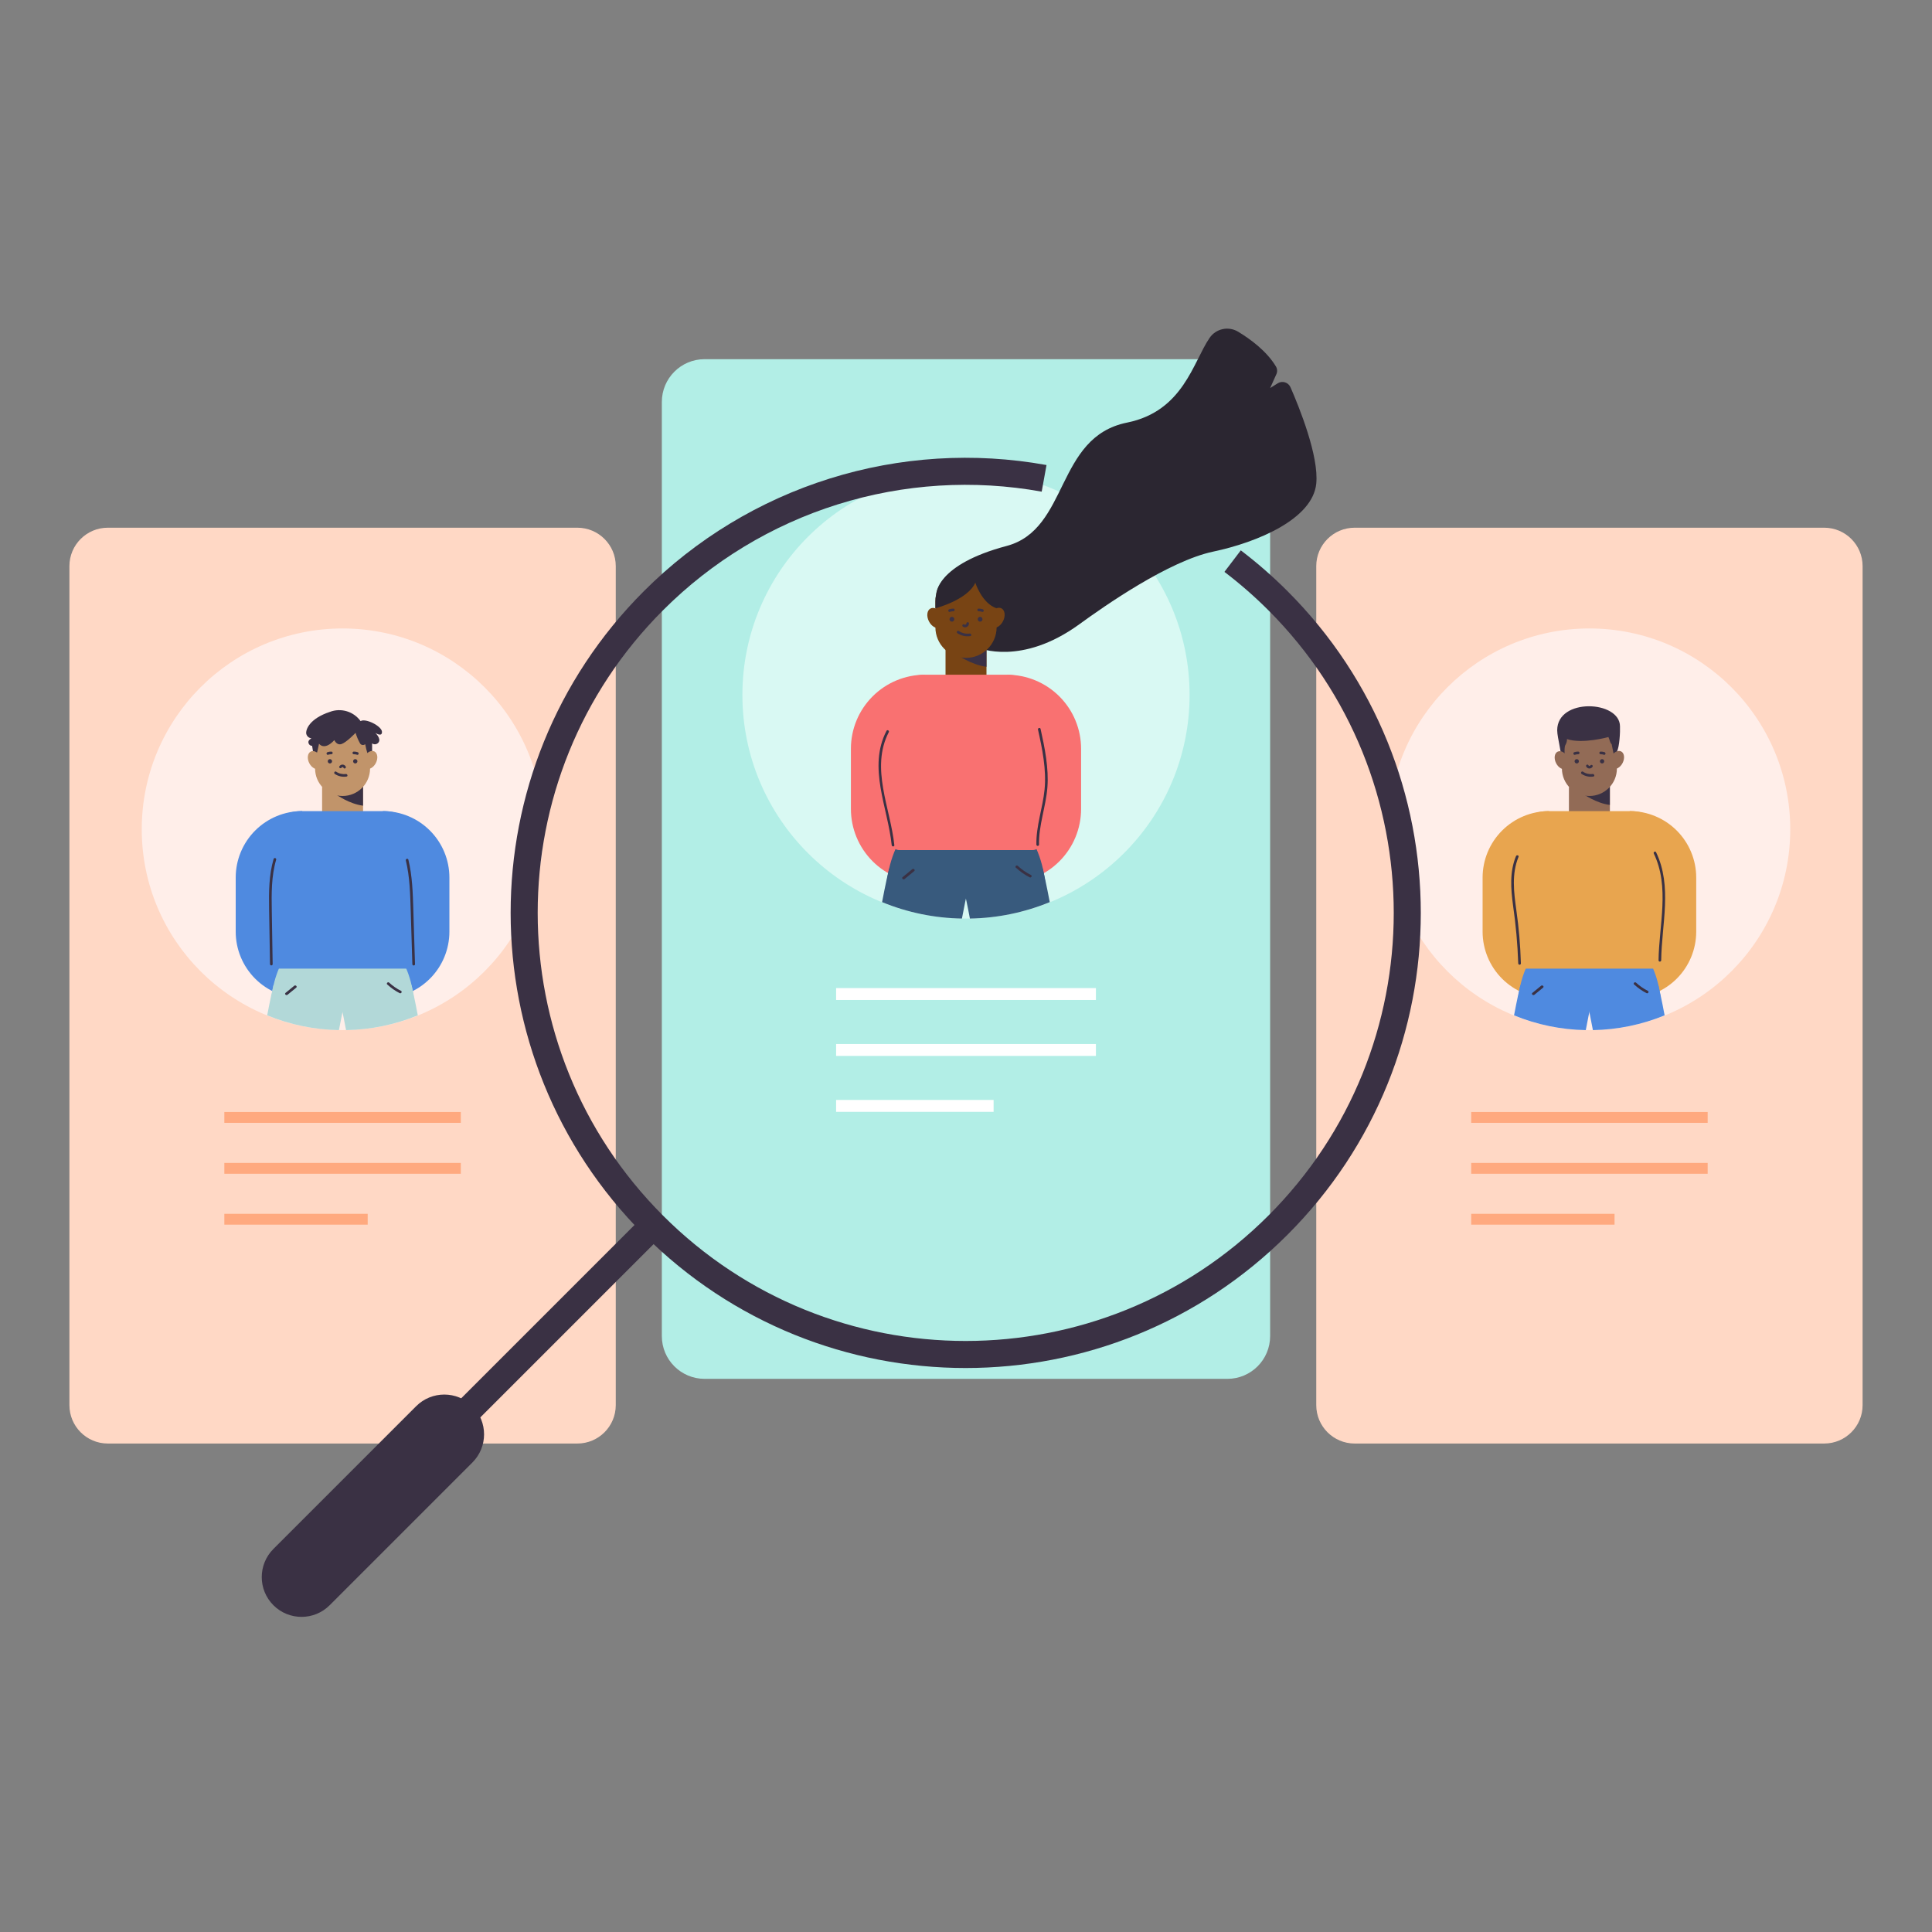 <svg width="400" height="400" viewBox="0 0 400 400" fill="none" xmlns="http://www.w3.org/2000/svg">
<rect x="0" y="0" width="400" height="400" fill="#808080" stroke="none"/>
<g clip-path="url(#clip0_2550_32792)">
<path d="M119.535 109.256H22.323C17.931 109.256 14.371 112.816 14.371 117.208V290.916C14.371 295.308 17.931 298.868 22.323 298.868H119.535C123.927 298.868 127.487 295.308 127.487 290.916V117.208C127.487 112.816 123.927 109.256 119.535 109.256Z" fill="#FFD8C5"/>
<path d="M254.115 74.364H145.879C140.991 74.364 137.027 78.327 137.027 83.216V276.624C137.027 281.513 140.991 285.476 145.879 285.476H254.115C259.004 285.476 262.967 281.513 262.967 276.624V83.216C262.967 78.327 259.004 74.364 254.115 74.364Z" fill="#B2EEE6"/>
<path d="M199.999 190.176C225.565 190.176 246.291 169.45 246.291 143.884C246.291 118.317 225.565 97.592 199.999 97.592C174.433 97.592 153.707 118.317 153.707 143.884C153.707 169.45 174.433 190.176 199.999 190.176Z" fill="#D9F9F3"/>
<path d="M193.848 122.952C193.848 122.952 193.848 116.904 208.404 113.036C221.38 109.592 218.48 90.492 233.336 87.496C244.976 85.148 247.016 74.956 250.428 69.964C251.062 69.034 252.029 68.382 253.13 68.143C254.23 67.904 255.381 68.097 256.344 68.68C258.744 70.124 262.224 72.632 264.172 75.88C264.315 76.12 264.397 76.391 264.412 76.67C264.427 76.949 264.373 77.227 264.256 77.48L262.972 80.34L264.532 79.364C264.753 79.224 265.002 79.133 265.262 79.097C265.522 79.062 265.786 79.083 266.037 79.159C266.288 79.235 266.519 79.364 266.716 79.537C266.912 79.711 267.069 79.925 267.176 80.164C269.016 84.368 273.088 94.456 272.516 100.132C271.78 107.428 260.44 112.252 251.188 114.204C241.936 116.156 228.6 125.508 223.46 129.248C211.46 137.968 202.592 134.124 202.592 134.124" fill="#2B2631"/>
<path d="M191.5 139.692V182.8C187.435 182.8 183.536 181.185 180.661 178.311C177.787 175.436 176.172 171.538 176.172 167.472V155.02C176.172 150.955 177.787 147.056 180.661 144.182C183.536 141.307 187.435 139.692 191.5 139.692Z" fill="#F97171"/>
<path d="M208.5 182.808V139.7C212.565 139.7 216.464 141.315 219.339 144.189C222.213 147.064 223.828 150.962 223.828 155.028V167.48C223.828 171.545 222.213 175.444 219.339 178.318C216.464 181.193 212.565 182.808 208.5 182.808Z" fill="#F97171"/>
<path d="M183.41 184.4H216.586C215.866 174.368 210.842 166.516 199.998 166.516C189.154 166.516 184.13 174.4 183.41 184.4Z" fill="#385A7D"/>
<path fill-rule="evenodd" clip-rule="evenodd" d="M195.762 140.92V134.128H204.242V140.92H195.762Z" fill="#784414"/>
<path d="M198.125 135.54C198.125 135.54 201.057 137.644 204.237 138.052V132.552" fill="#3A3144"/>
<path d="M200.004 118.172H200C196.501 118.172 193.664 121.009 193.664 124.508V129.868C193.664 133.367 196.501 136.204 200 136.204H200.004C203.503 136.204 206.34 133.367 206.34 129.868V124.508C206.34 121.009 203.503 118.172 200.004 118.172Z" fill="#784414"/>
<path d="M207.672 128.592C208.222 127.504 208.066 126.317 207.323 125.942C206.579 125.566 205.531 126.143 204.981 127.232C204.43 128.32 204.587 129.507 205.33 129.883C206.073 130.258 207.122 129.681 207.672 128.592Z" fill="#784414"/>
<path d="M194.659 129.918C195.402 129.542 195.558 128.355 195.008 127.267C194.458 126.179 193.409 125.601 192.666 125.977C191.923 126.353 191.766 127.539 192.317 128.628C192.867 129.716 193.915 130.294 194.659 129.918Z" fill="#784414"/>
<path d="M197.082 128.704C197.356 128.704 197.578 128.482 197.578 128.208C197.578 127.934 197.356 127.712 197.082 127.712C196.808 127.712 196.586 127.934 196.586 128.208C196.586 128.482 196.808 128.704 197.082 128.704Z" fill="#3A3144"/>
<path d="M196.664 126.672C196.903 126.589 197.155 126.548 197.408 126.552C197.475 126.544 197.537 126.512 197.582 126.461C197.627 126.411 197.651 126.346 197.651 126.278C197.651 126.211 197.627 126.146 197.582 126.095C197.537 126.045 197.475 126.012 197.408 126.004C197.107 125.999 196.807 126.045 196.52 126.14C196.188 126.256 196.332 126.784 196.664 126.672Z" fill="#3A3144"/>
<path d="M202.922 128.704C203.196 128.704 203.418 128.482 203.418 128.208C203.418 127.934 203.196 127.712 202.922 127.712C202.648 127.712 202.426 127.934 202.426 128.208C202.426 128.482 202.648 128.704 202.922 128.704Z" fill="#3A3144"/>
<path d="M203.478 126.14C203.192 126.045 202.892 125.999 202.59 126.004C202.524 126.012 202.462 126.045 202.417 126.095C202.372 126.146 202.348 126.211 202.348 126.278C202.348 126.346 202.372 126.411 202.417 126.461C202.462 126.512 202.524 126.544 202.59 126.552C202.844 126.548 203.095 126.589 203.334 126.672C203.666 126.784 203.81 126.272 203.478 126.14Z" fill="#3A3144"/>
<path d="M200.083 129.077C200.082 129.129 200.066 129.18 200.037 129.223C200.009 129.267 199.968 129.302 199.921 129.323C199.873 129.345 199.821 129.353 199.769 129.346C199.717 129.338 199.669 129.317 199.629 129.283C199.342 129.098 199.077 129.56 199.365 129.745C199.485 129.828 199.626 129.875 199.772 129.883C199.917 129.891 200.062 129.859 200.191 129.79C200.32 129.722 200.428 129.619 200.502 129.494C200.577 129.368 200.616 129.225 200.615 129.079C200.636 128.739 200.103 128.737 200.083 129.077Z" fill="#3A3144"/>
<path d="M213.801 176H186.201C185.808 176.003 185.427 175.861 185.132 175.602C184.837 175.342 184.648 174.983 184.601 174.592L181.601 151.108C181.419 149.681 181.543 148.231 181.965 146.856C182.387 145.48 183.097 144.21 184.048 143.13C184.999 142.05 186.169 141.185 187.48 140.592C188.791 140 190.214 139.693 191.653 139.692H208.333C209.773 139.691 211.197 139.996 212.51 140.587C213.823 141.179 214.995 142.044 215.948 143.124C216.9 144.204 217.612 145.475 218.035 146.852C218.458 148.229 218.583 149.68 218.401 151.108L215.401 174.6C215.352 174.989 215.162 175.347 214.867 175.605C214.572 175.863 214.193 176.003 213.801 176Z" fill="#F97171"/>
<path d="M182.625 186.776C187.875 188.931 193.482 190.085 199.157 190.176C199.609 187.744 200.085 185.476 200.501 183.7L184.077 179.824C183.917 180.5 183.297 183.2 182.625 186.776Z" fill="#385A7D"/>
<path d="M215.889 179.824L199.465 183.7C199.865 185.472 200.361 187.74 200.809 190.176C206.483 190.085 212.091 188.931 217.341 186.776C216.669 183.2 216.049 180.5 215.889 179.824Z" fill="#385A7D"/>
<path d="M187.279 182L189.279 180.352C189.551 180.128 189.163 179.74 188.879 179.952L186.879 181.6C186.603 181.824 186.995 182.208 187.279 182Z" fill="#3A3144"/>
<path d="M210.334 179.64C211.183 180.437 212.14 181.11 213.178 181.64C213.494 181.796 213.77 181.324 213.458 181.164C212.46 180.665 211.538 180.025 210.722 179.264C210.462 179.024 210.074 179.412 210.322 179.664L210.334 179.64Z" fill="#3A3144"/>
<path d="M198.225 131.104C199.01 131.627 199.963 131.84 200.897 131.7C201.245 131.652 201.097 131.124 200.753 131.168C199.961 131.273 199.159 131.082 198.501 130.632C198.205 130.436 197.929 130.908 198.225 131.104Z" fill="#3A3144"/>
<path d="M377.68 109.256H280.468C276.076 109.256 272.516 112.816 272.516 117.208V290.916C272.516 295.308 276.076 298.868 280.468 298.868H377.68C382.071 298.868 385.632 295.308 385.632 290.916V117.208C385.632 112.816 382.071 109.256 377.68 109.256Z" fill="#FFD8C5"/>
<path d="M329.072 213.276C352.036 213.276 370.652 194.66 370.652 171.696C370.652 148.732 352.036 130.116 329.072 130.116C306.108 130.116 287.492 148.732 287.492 171.696C287.492 194.66 306.108 213.276 329.072 213.276Z" fill="#FFEEE9"/>
<path d="M320.721 167.932V206.656C317.071 206.656 313.57 205.206 310.988 202.624C308.407 200.043 306.957 196.542 306.957 192.892V181.692C306.958 178.042 308.409 174.542 310.99 171.962C313.571 169.381 317.071 167.932 320.721 167.932Z" fill="#E8A54F"/>
<path d="M337.42 206.652V167.928C341.07 167.928 344.571 169.378 347.152 171.96C349.733 174.541 351.184 178.042 351.184 181.692V192.892C351.183 196.542 349.732 200.042 347.151 202.622C344.57 205.203 341.069 206.652 337.42 206.652Z" fill="#E8A54F"/>
<path d="M314.176 208.1H343.972C343.324 199.084 338.812 192.032 329.072 192.032C319.332 192.032 314.82 199.084 314.176 208.1Z" fill="#4F8AE0"/>
<path fill-rule="evenodd" clip-rule="evenodd" d="M324.832 169.032V162.932H333.312V169.032H324.832Z" fill="#926B56"/>
<path d="M327.809 164.4C327.809 164.4 330.445 166.288 333.301 166.656V161.732" fill="#3A3144"/>
<path d="M334.763 154.296C334.763 151.152 332.215 148.604 329.071 148.604C325.927 148.604 323.379 151.152 323.379 154.296V159.108C323.379 162.251 325.927 164.8 329.071 164.8C332.215 164.8 334.763 162.251 334.763 159.108V154.296Z" fill="#926B56"/>
<path d="M323.17 156L322.85 154.184C322.707 153.402 322.402 152 322.402 151.2C322.403 144.4 335.402 145 335.402 150.4C335.456 151.437 335.302 154.691 334.766 155.58L334.55 156.272H334.118L333.682 154.1C333.269 153.673 333.282 153.123 333.002 152.6C333.002 152.6 327.602 154.1 324.43 153.016C324.437 153.427 324.332 153.832 324.126 154.188C323.822 154.536 323.95 156.272 323.95 156.272" fill="#3A3144"/>
<path d="M335.951 157.95C336.444 156.974 336.304 155.91 335.638 155.573C334.971 155.236 334.031 155.754 333.538 156.73C333.044 157.706 333.185 158.77 333.851 159.107C334.517 159.444 335.458 158.926 335.951 157.95Z" fill="#926B56"/>
<path d="M324.271 159.161C324.937 158.824 325.077 157.76 324.584 156.784C324.09 155.808 323.15 155.29 322.484 155.627C321.818 155.964 321.677 157.028 322.171 158.004C322.664 158.98 323.604 159.498 324.271 159.161Z" fill="#926B56"/>
<path d="M326.448 158.064C326.695 158.064 326.896 157.863 326.896 157.616C326.896 157.369 326.695 157.168 326.448 157.168C326.201 157.168 326 157.369 326 157.616C326 157.863 326.201 158.064 326.448 158.064Z" fill="#3A3144"/>
<path d="M326.083 156.264C326.295 156.188 326.519 156.153 326.743 156.16C326.817 156.16 326.887 156.131 326.939 156.079C326.99 156.027 327.019 155.957 327.019 155.884C327.019 155.811 326.99 155.74 326.939 155.689C326.887 155.637 326.817 155.608 326.743 155.608C326.472 155.603 326.201 155.645 325.943 155.732C325.611 155.848 325.751 156.376 326.087 156.264H326.083Z" fill="#3A3144"/>
<path d="M331.694 158.064C331.942 158.064 332.142 157.863 332.142 157.616C332.142 157.369 331.942 157.168 331.694 157.168C331.447 157.168 331.246 157.369 331.246 157.616C331.246 157.863 331.447 158.064 331.694 158.064Z" fill="#3A3144"/>
<path d="M332.205 155.732C331.947 155.645 331.677 155.603 331.405 155.608C331.332 155.608 331.262 155.637 331.21 155.689C331.158 155.74 331.129 155.811 331.129 155.884C331.129 155.957 331.158 156.027 331.21 156.079C331.262 156.131 331.332 156.16 331.405 156.16C331.63 156.152 331.854 156.187 332.065 156.264C332.401 156.376 332.545 155.864 332.209 155.732H332.205Z" fill="#3A3144"/>
<path d="M329.264 158.479C329.241 158.514 329.209 158.542 329.171 158.56C329.133 158.578 329.09 158.585 329.049 158.58C329.007 158.575 328.967 158.558 328.935 158.532C328.902 158.505 328.877 158.47 328.864 158.431C328.704 158.131 328.248 158.399 328.404 158.699C328.465 158.818 328.557 158.918 328.67 158.99C328.784 159.062 328.914 159.102 329.048 159.107C329.182 159.112 329.314 159.081 329.432 159.018C329.55 158.954 329.65 158.861 329.72 158.747C329.912 158.463 329.452 158.195 329.264 158.479Z" fill="#3A3144"/>
<path d="M342.314 200.548H315.834C315.715 200.547 315.6 200.503 315.512 200.424C315.423 200.346 315.365 200.237 315.35 200.12L312.402 177.104C312.255 175.957 312.354 174.792 312.693 173.686C313.032 172.581 313.603 171.56 314.367 170.692C315.131 169.825 316.071 169.13 317.125 168.654C318.178 168.177 319.321 167.931 320.478 167.932H337.638C338.794 167.931 339.937 168.177 340.991 168.654C342.044 169.13 342.984 169.825 343.749 170.692C344.513 171.56 345.083 172.581 345.422 173.686C345.761 174.792 345.86 175.957 345.714 177.104L342.802 200.12C342.786 200.238 342.728 200.347 342.638 200.426C342.548 200.504 342.433 200.548 342.314 200.548Z" fill="#E8A54F"/>
<path d="M70.928 213.276C93.892 213.276 112.508 194.66 112.508 171.696C112.508 148.732 93.892 130.116 70.928 130.116C47.964 130.116 29.348 148.732 29.348 171.696C29.348 194.66 47.964 213.276 70.928 213.276Z" fill="#FFEEE9"/>
<path d="M62.573 167.932V206.656C60.764 206.657 58.973 206.301 57.302 205.61C55.631 204.919 54.113 203.905 52.834 202.626C51.555 201.347 50.54 199.829 49.848 198.158C49.156 196.487 48.8 194.696 48.801 192.888V181.688C48.801 178.037 50.251 174.536 52.832 171.955C55.413 169.374 58.914 167.924 62.565 167.924L62.573 167.932Z" fill="#4F8AE0"/>
<path d="M79.279 206.652V167.928C82.929 167.928 86.43 169.378 89.012 171.96C91.593 174.541 93.043 178.042 93.043 181.692V192.892C93.042 196.542 91.591 200.042 89.01 202.622C86.429 205.203 82.929 206.652 79.279 206.652Z" fill="#4F8AE0"/>
<path d="M56.027 208.1H85.823C85.179 199.084 80.667 192.032 70.927 192.032C61.187 192.032 56.675 199.084 56.027 208.1Z" fill="#B2D8D8"/>
<path fill-rule="evenodd" clip-rule="evenodd" d="M66.688 169.033V162.933H75.168V169.033H66.688Z" fill="#C1946A"/>
<path d="M69.676 164.552C69.676 164.552 72.308 166.444 75.164 166.808V161.872" fill="#3A3144"/>
<path d="M76.618 154.296C76.618 151.153 74.07 148.604 70.926 148.604C67.783 148.604 65.234 151.153 65.234 154.296V159.108C65.234 162.252 67.783 164.8 70.926 164.8C74.07 164.8 76.618 162.252 76.618 159.108V154.296Z" fill="#C1946A"/>
<path d="M65.576 156.001C65.68 155.829 66.052 153.973 66.052 153.973C66.052 153.973 67.096 155.537 69.224 153.233C69.224 153.233 69.704 154.405 70.743 154.033C71.784 153.661 73.62 151.729 73.62 151.729C73.84 152.475 74.143 153.194 74.523 153.873C74.572 153.967 74.642 154.05 74.727 154.113C74.813 154.177 74.912 154.22 75.016 154.239C75.121 154.258 75.229 154.253 75.331 154.224C75.434 154.196 75.528 154.144 75.608 154.073C75.727 154.73 75.887 155.379 76.088 156.017C76.216 156.205 77.043 156.017 77.043 156.017V153.913C77.146 153.988 77.263 154.042 77.386 154.071C77.51 154.101 77.638 154.105 77.764 154.084C77.889 154.062 78.009 154.016 78.116 153.947C78.223 153.879 78.316 153.789 78.388 153.685C78.956 152.885 77.695 151.729 77.695 151.729C77.695 151.729 79.127 152.685 79.084 151.513C79.04 150.341 75.695 148.645 74.656 149.297C73.955 148.323 72.953 147.607 71.804 147.261C70.656 146.916 69.425 146.959 68.303 147.385C64.1 148.777 63.272 151.033 63.404 151.901C63.456 152.156 63.59 152.388 63.785 152.56C63.981 152.733 64.228 152.837 64.487 152.857C64.487 152.857 63.663 153.257 63.88 153.857C63.923 154.019 64.019 154.163 64.153 154.265C64.287 154.367 64.451 154.422 64.62 154.421L64.796 155.513" fill="#3A3144"/>
<path d="M77.826 157.957C78.319 156.981 78.179 155.917 77.513 155.58C76.846 155.243 75.906 155.761 75.413 156.737C74.919 157.713 75.06 158.777 75.726 159.114C76.392 159.451 77.333 158.933 77.826 157.957Z" fill="#C1946A"/>
<path d="M66.122 159.142C66.788 158.805 66.929 157.741 66.435 156.765C65.942 155.789 65.002 155.271 64.335 155.608C63.669 155.945 63.529 157.009 64.022 157.985C64.516 158.961 65.456 159.479 66.122 159.142Z" fill="#C1946A"/>
<path d="M68.303 158.064C68.551 158.064 68.751 157.863 68.751 157.616C68.751 157.369 68.551 157.168 68.303 157.168C68.056 157.168 67.856 157.369 67.856 157.616C67.856 157.863 68.056 158.064 68.303 158.064Z" fill="#3A3144"/>
<path d="M67.939 156.264C68.15 156.187 68.374 156.152 68.599 156.16C68.672 156.16 68.742 156.131 68.794 156.079C68.846 156.027 68.875 155.957 68.875 155.884C68.875 155.811 68.846 155.74 68.794 155.689C68.742 155.637 68.672 155.608 68.599 155.608C68.327 155.603 68.057 155.645 67.799 155.732C67.467 155.848 67.607 156.376 67.943 156.264H67.939Z" fill="#3A3144"/>
<path d="M73.553 158.064C73.801 158.064 74.001 157.863 74.001 157.616C74.001 157.369 73.801 157.168 73.553 157.168C73.306 157.168 73.106 157.369 73.106 157.616C73.106 157.863 73.306 158.064 73.553 158.064Z" fill="#3A3144"/>
<path d="M74.06 155.732C73.803 155.645 73.532 155.603 73.26 155.608C73.187 155.608 73.117 155.637 73.065 155.689C73.013 155.74 72.984 155.811 72.984 155.884C72.984 155.957 73.013 156.027 73.065 156.079C73.117 156.131 73.187 156.16 73.26 156.16C73.485 156.153 73.709 156.188 73.92 156.264C74.252 156.376 74.396 155.864 74.064 155.732H74.06Z" fill="#3A3144"/>
<path d="M70.727 158.929C70.843 158.757 71.039 158.813 71.127 158.977C71.287 159.277 71.743 159.009 71.583 158.709C71.521 158.59 71.429 158.489 71.316 158.417C71.203 158.346 71.073 158.305 70.939 158.3C70.805 158.295 70.672 158.326 70.554 158.39C70.436 158.453 70.337 158.546 70.267 158.661C70.079 158.945 70.539 159.213 70.727 158.929Z" fill="#3A3144"/>
<path d="M84.169 200.549H57.689C57.569 200.549 57.454 200.505 57.364 200.427C57.274 200.348 57.216 200.239 57.201 200.121L54.273 177.105C54.126 175.958 54.226 174.793 54.564 173.687C54.903 172.582 55.474 171.561 56.238 170.693C57.002 169.826 57.942 169.131 58.996 168.655C60.05 168.178 61.193 167.932 62.349 167.933H79.509C80.666 167.93 81.811 168.175 82.867 168.65C83.922 169.125 84.865 169.819 85.63 170.687C86.396 171.555 86.968 172.577 87.308 173.683C87.648 174.79 87.748 175.956 87.601 177.105L84.669 200.121C84.653 200.241 84.593 200.352 84.501 200.431C84.409 200.51 84.29 200.552 84.169 200.549Z" fill="#4F8AE0"/>
<path d="M55.32 210.221C60.038 212.155 65.075 213.192 70.172 213.277C70.572 211.089 71 209.053 71.372 207.457L56.62 203.977C56.484 204.585 55.924 207.001 55.32 210.221Z" fill="#B2D8D8"/>
<path d="M85.201 203.977L70.449 207.457C70.825 209.057 71.249 211.089 71.649 213.277C76.746 213.191 81.781 212.155 86.497 210.221C85.901 206.997 85.341 204.585 85.201 203.977Z" fill="#B2D8D8"/>
<path d="M59.519 205.964L61.331 204.484C61.603 204.26 61.215 203.872 60.931 204.084L59.119 205.564C58.847 205.788 59.239 206.172 59.519 205.964Z" fill="#3A3144"/>
<path d="M80.187 203.832C80.954 204.544 81.815 205.146 82.747 205.62C83.063 205.776 83.339 205.304 83.023 205.144C82.13 204.695 81.305 204.123 80.571 203.444C80.315 203.204 79.927 203.592 80.171 203.844L80.187 203.832Z" fill="#3A3144"/>
<path d="M69.316 160.24C70.028 160.716 70.893 160.908 71.74 160.78C72.088 160.732 71.94 160.204 71.596 160.248C70.893 160.34 70.18 160.169 69.596 159.768C69.304 159.572 69.028 160.048 69.32 160.24H69.316Z" fill="#3A3144"/>
<path d="M56.655 177.812C55.659 181.192 55.659 184.712 55.715 188.212C55.773 192.02 55.836 195.827 55.903 199.632C55.911 199.699 55.943 199.761 55.994 199.805C56.044 199.85 56.109 199.875 56.177 199.875C56.244 199.875 56.309 199.85 56.36 199.805C56.41 199.761 56.443 199.699 56.451 199.632L56.271 188.588C56.211 185.02 56.167 181.424 57.183 177.968C57.193 177.901 57.179 177.833 57.143 177.776C57.106 177.719 57.05 177.677 56.985 177.659C56.919 177.64 56.85 177.647 56.789 177.676C56.728 177.706 56.68 177.757 56.655 177.82V177.812Z" fill="#3A3144"/>
<path d="M84.025 178.145C84.865 181.625 84.929 185.205 85.041 188.765L85.373 199.625C85.373 199.977 85.933 199.977 85.921 199.625L85.577 188.369C85.469 184.889 85.373 181.397 84.553 177.997C84.469 177.657 83.941 177.801 84.025 178.145Z" fill="#3A3144"/>
<path d="M313.469 210.22C318.185 212.154 323.22 213.19 328.317 213.276C328.717 211.088 329.149 209.052 329.517 207.456L314.765 203.976C314.629 204.584 314.069 207 313.469 210.22Z" fill="#4F8AE0"/>
<path d="M343.346 203.976L328.594 207.456C328.97 209.056 329.394 211.088 329.794 213.276C334.89 213.19 339.926 212.154 344.642 210.22C344.046 206.996 343.486 204.584 343.346 203.976Z" fill="#4F8AE0"/>
<path d="M317.67 205.964L319.478 204.484C319.754 204.26 319.362 203.872 319.078 204.084L317.266 205.564C316.99 205.788 317.382 206.172 317.666 205.964H317.67Z" fill="#3A3144"/>
<path d="M338.334 203.832C339.101 204.544 339.964 205.146 340.898 205.62C341.21 205.776 341.486 205.304 341.174 205.144C340.28 204.695 339.455 204.123 338.722 203.444C338.462 203.204 338.074 203.592 338.322 203.844L338.334 203.832Z" fill="#3A3144"/>
<path d="M327.46 160.24C328.174 160.716 329.04 160.908 329.888 160.78C330.236 160.732 330.088 160.204 329.74 160.248C329.037 160.342 328.324 160.171 327.74 159.768C327.444 159.572 327.168 160.048 327.46 160.24Z" fill="#3A3144"/>
<path d="M200 117.556C196.5 117.556 193.664 121.008 193.664 124.508V125.944C193.664 125.944 200.368 124.2 201.928 120.64C201.928 120.64 203.272 124.904 206.328 125.944L207.004 123.944C207.012 120.44 203.5 117.556 200 117.556Z" fill="#2B2631"/>
<path fill-rule="evenodd" clip-rule="evenodd" d="M215.672 101.792C201.593 99.244 187.106 100.148 173.453 104.424C159.799 108.701 147.386 116.223 137.276 126.347L137.274 126.349C102.665 160.946 102.679 217.07 137.275 251.681C171.869 286.29 227.992 286.28 262.603 251.68C297.213 217.082 297.213 160.959 262.603 126.348L262.602 126.348C259.752 123.496 256.713 120.841 253.504 118.401L256.894 113.944C260.304 116.537 263.534 119.359 266.563 122.389C303.36 159.186 303.36 218.855 266.562 255.641C229.766 292.425 170.097 292.439 133.314 255.64C96.534 218.843 96.516 159.174 133.315 122.388C144.064 111.625 157.263 103.627 171.779 99.08C186.296 94.533 201.7 93.573 216.669 96.281L215.672 101.792Z" fill="#3A3144"/>
<path fill-rule="evenodd" clip-rule="evenodd" d="M90.481 294.508L133.308 251.68L137.268 255.639L94.44 298.467L90.481 294.508Z" fill="#3A3144"/>
<path d="M95.828 300.812C97.953 298.687 97.953 295.243 95.83 293.12C93.706 290.996 90.262 290.997 88.138 293.121L58.586 322.672C56.462 324.797 56.461 328.241 58.585 330.364C60.709 332.488 64.152 332.487 66.277 330.363L95.828 300.812Z" fill="#3A3144"/>
<path fill-rule="evenodd" clip-rule="evenodd" d="M93.85 295.1C92.82 294.071 91.149 294.07 90.118 295.102L60.566 324.653C59.535 325.685 59.535 327.356 60.565 328.385C61.594 329.415 63.265 329.416 64.297 328.384L93.848 298.832C94.88 297.801 94.879 296.13 93.85 295.1ZM86.158 291.142C89.375 287.925 94.592 287.923 97.809 291.141C101.027 294.358 101.025 299.575 97.808 302.792L68.257 332.344C65.04 335.561 59.823 335.563 56.605 332.345C53.387 329.127 53.389 323.911 56.606 320.693L86.158 291.142Z" fill="#3A3144"/>
<path d="M183.54 151.316C179.616 158.892 183.82 167.208 184.616 174.98C184.652 175.328 185.2 175.332 185.164 174.98C184.364 167.348 180.164 159.024 184.012 151.592C184.176 151.28 183.704 151.004 183.54 151.316Z" fill="#3A3144"/>
<path d="M214.906 151.052C215.794 155.052 216.67 159.332 216.27 163.428C215.894 167.288 214.49 170.98 214.574 174.892C214.582 174.959 214.614 175.021 214.665 175.065C214.715 175.11 214.78 175.135 214.848 175.135C214.915 175.135 214.98 175.11 215.031 175.065C215.081 175.021 215.114 174.959 215.122 174.892C215.034 170.864 216.53 167.052 216.85 163.068C217.17 159.084 216.306 154.816 215.438 150.908C215.358 150.564 214.83 150.708 214.906 151.052Z" fill="#3A3144"/>
<path d="M95.409 230.228H46.449V232.472H95.409V230.228Z" fill="#FFA97F"/>
<path d="M95.409 240.768H46.449V243.012H95.409V240.768Z" fill="#FFA97F"/>
<path d="M76.129 251.308H46.449V253.552H76.129V251.308Z" fill="#FFA97F"/>
<path d="M353.554 230.228H304.594V232.472H353.554V230.228Z" fill="#FFA97F"/>
<path d="M353.554 240.768H304.594V243.012H353.554V240.768Z" fill="#FFA97F"/>
<path d="M334.274 251.308H304.594V253.552H334.274V251.308Z" fill="#FFA97F"/>
<path d="M226.901 204.572H173.105V207.036H226.901V204.572Z" fill="white"/>
<path d="M226.901 216.152H173.105V218.616H226.901V216.152Z" fill="white"/>
<path d="M205.717 227.732H173.105V230.196H205.717V227.732Z" fill="white"/>
<path d="M313.868 177.264C312.524 180.516 312.804 184.036 313.256 187.44C313.838 191.434 314.198 195.458 314.336 199.492C314.344 199.559 314.377 199.62 314.427 199.665C314.478 199.71 314.543 199.735 314.61 199.735C314.678 199.735 314.743 199.71 314.793 199.665C314.844 199.62 314.876 199.559 314.884 199.492C314.779 195.765 314.461 192.047 313.932 188.356C313.424 184.704 312.948 180.916 314.396 177.408C314.532 177.084 313.996 176.94 313.868 177.264Z" fill="#3A3144"/>
<path d="M342.401 176.712C345.745 183.668 343.473 191.512 343.385 198.848C343.393 198.915 343.425 198.977 343.476 199.022C343.526 199.066 343.591 199.091 343.659 199.091C343.726 199.091 343.791 199.066 343.842 199.022C343.892 198.977 343.925 198.915 343.933 198.848C344.021 191.388 346.277 183.508 342.873 176.448C342.721 176.132 342.249 176.408 342.401 176.724V176.712Z" fill="#3A3144"/>
</g>
<defs>
<clipPath id="clip0_2550_32792">
<rect width="400" height="400" fill="white"/>
</clipPath>
</defs>
</svg>
